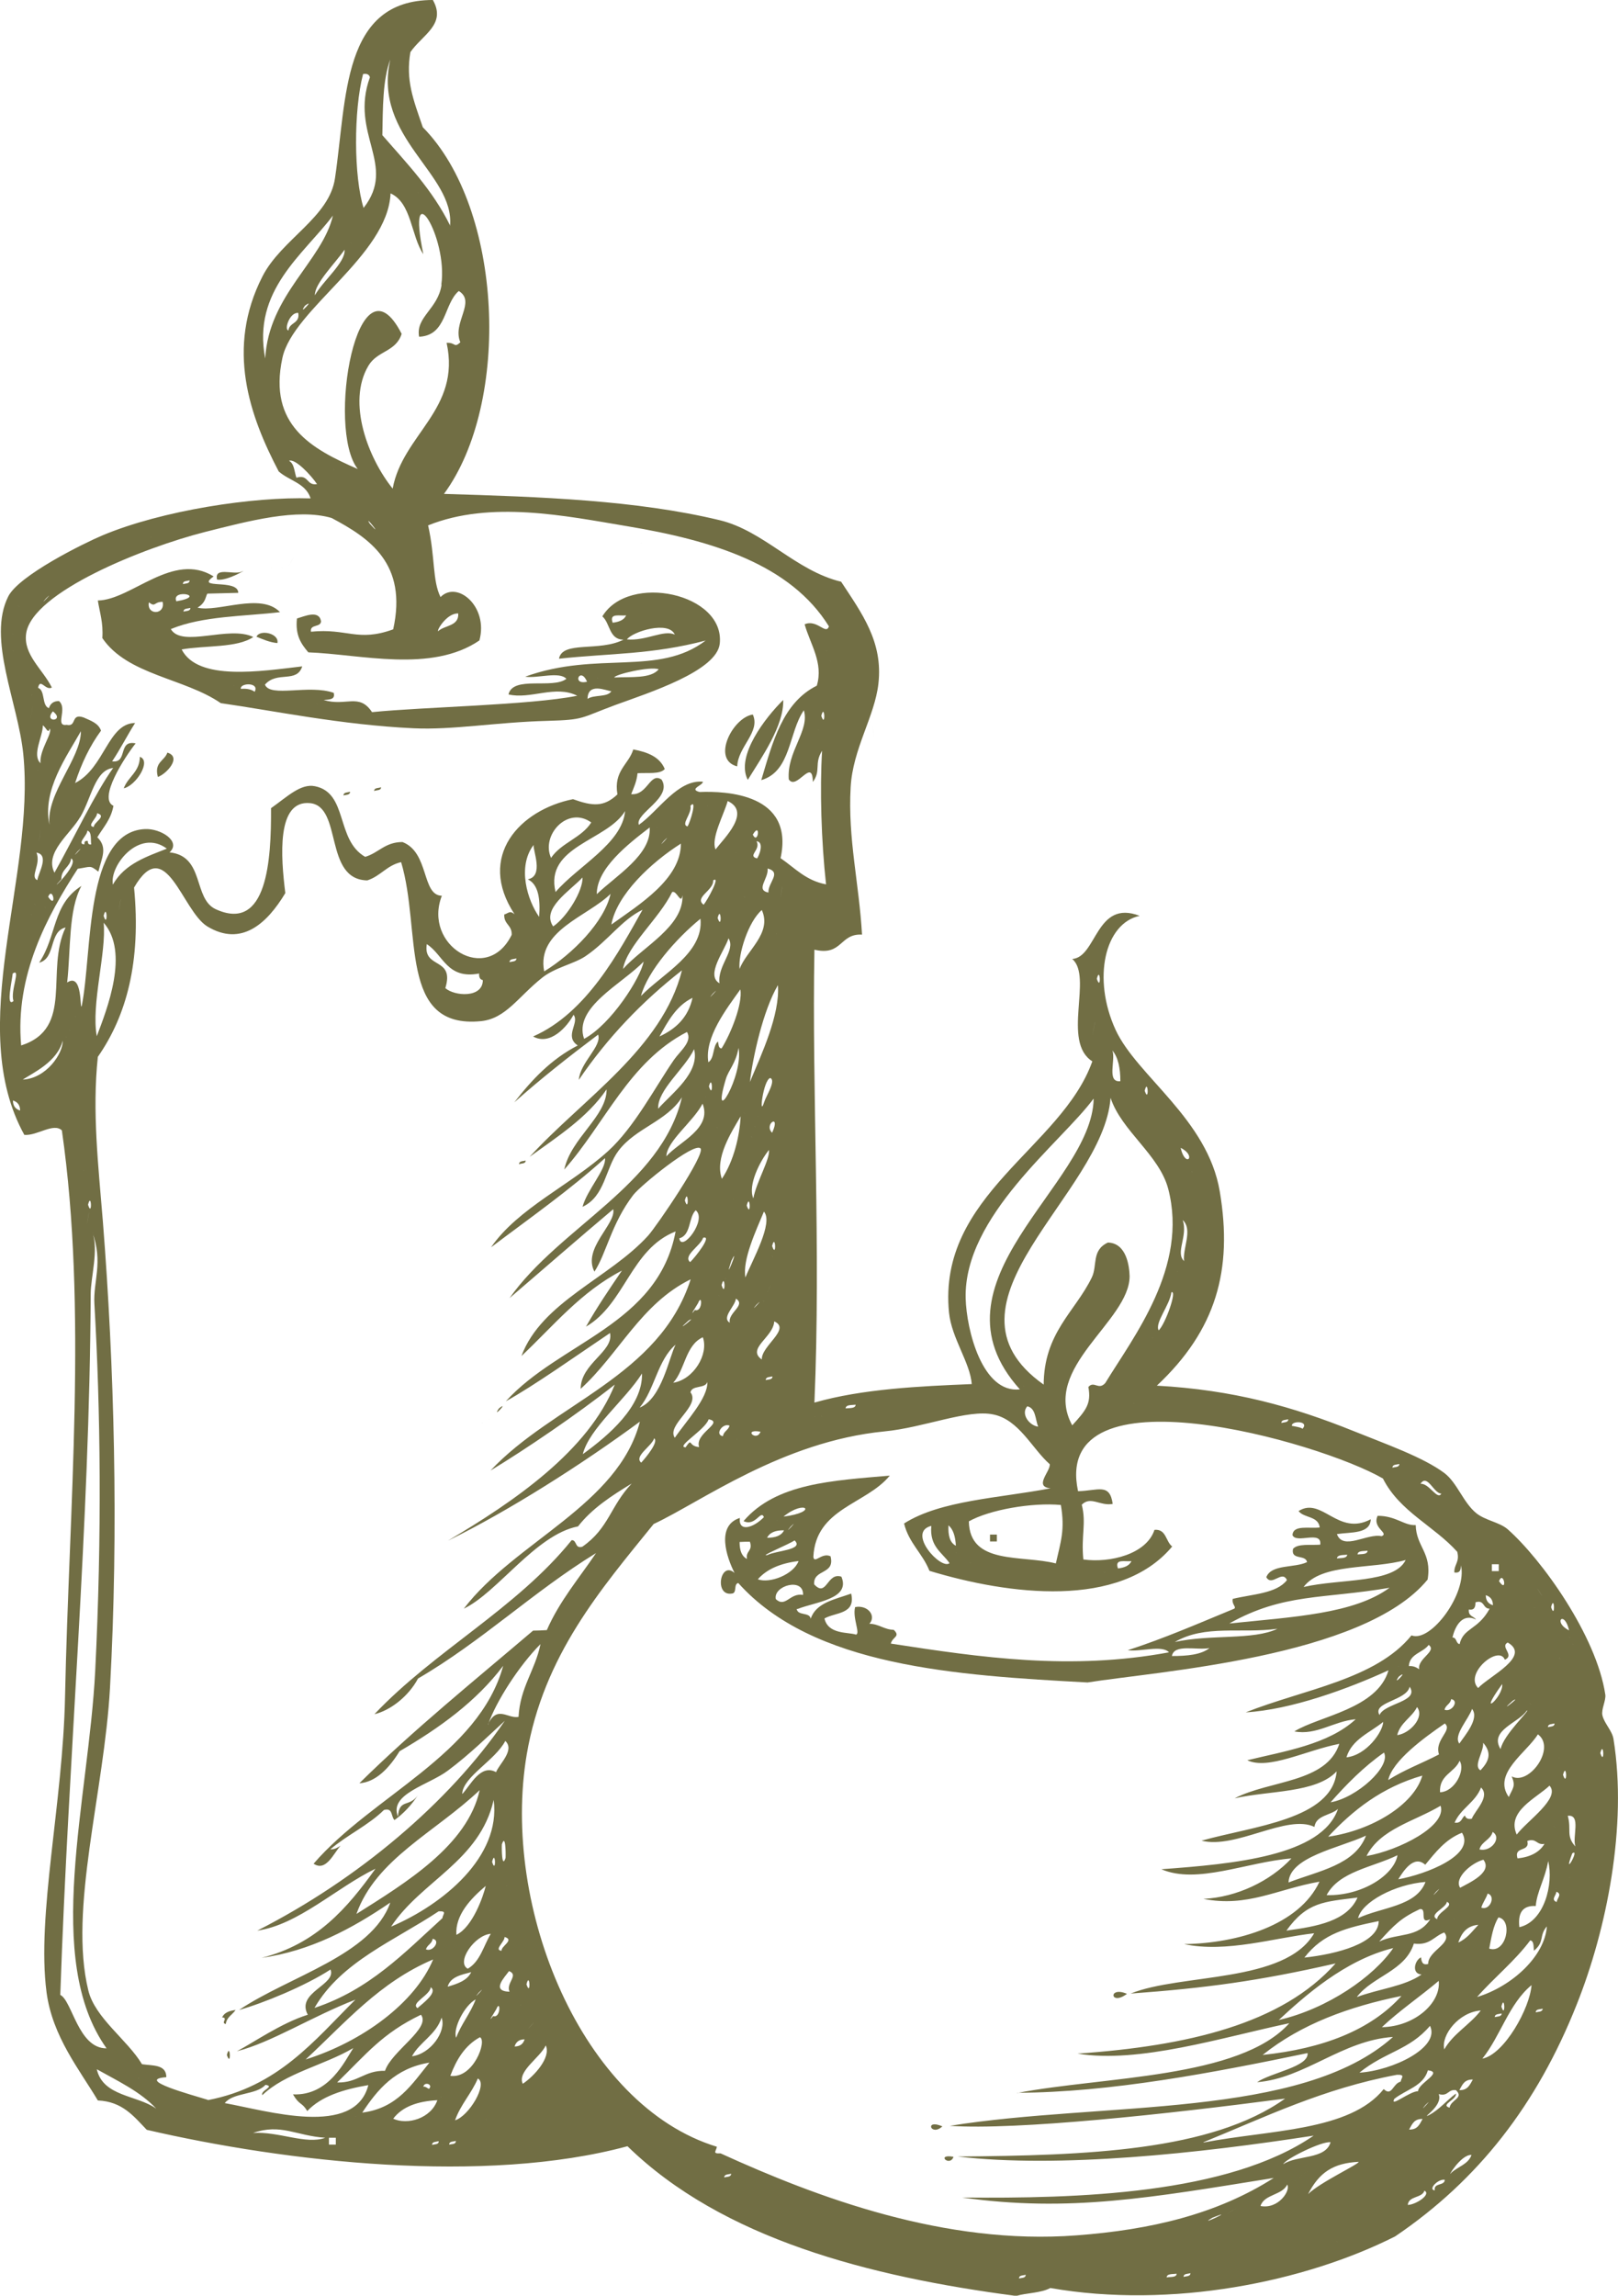 <?xml version="1.0" encoding="UTF-8"?> <svg xmlns="http://www.w3.org/2000/svg" id="_Слой_2" data-name="Слой_2" viewBox="0 0 61.19 86.78"><defs><style> .cls-1 { fill: #716e44; fill-rule: evenodd; } </style></defs><g id="Layer_2"><g><path class="cls-1" d="M24.25,20.52c-.06-.05.09.08,0,0h0Z"></path><path class="cls-1" d="M26.7,24.21c-2.05.54-3.6.48-5.56.69.13-.69,1.52-.25,2.44-.72-.55,0-.5-.62-.8-.88,1-1.65,4.64-.87,4.44,1.03-.11,1.04-2.69,1.86-3.95,2.32-1.35.5-1.15.56-2.58.6-1.92.05-3.56.35-5.05.28-2.75-.13-5.26-.66-7.29-.95-1.38-.95-3.53-1.06-4.48-2.46.04-.58-.1-.97-.17-1.42,1.27-.02,2.84-1.87,4.38-.91-.73.51.93.07.93.62-.39.01-.78.02-1.17.03-.08.15-.06.34-.37.53.77.19,2.39-.59,3.12.17-1.34.16-2.93.14-4.13.64.42.72,2.2-.15,3.12.3-.62.42-1.81.31-2.71.47.62,1.21,3.01.82,4.56.64-.21.65-.95.16-1.41.69.2.5,1.66-.02,2.6.31.07.27-.18.25-.38.27.84.26,1.34-.28,1.83.46,1.97-.2,5.95-.26,7.76-.62-.83-.42-1.77.15-2.6-.05.17-.72,1.68-.19,2.19-.59-.27-.29-1.08-.01-1.56-.08,2.74-.99,5.04,0,6.83-1.37ZM7.17,21.94c-.1.03-.26.01-.25.14.1-.03.25-.01.25-.14ZM6.67,22.73c1.22-.21-.22-.49,0,0h0ZM6.15,22.75c-.35,0-.25.22-.52.02-.09.5.63.48.52-.02ZM7.2,22.98c-.1.03-.26.01-.26.14.1-.03.26-.01.26-.14ZM23.17,23.54c.24-.03.43-.1.51-.28-.23.04-.65-.11-.51.28ZM23.71,24.17c.71.07,1.4-.38,1.81-.18-.23-.54-1.59-.12-1.81.18ZM23.23,25.61c.63-.03,1.39.05,1.68-.31-.32-.12-1.65.19-1.68.31ZM8.84,25.91c.09.08-.06-.05,0,0h0ZM9.63,26.15c.2-.37-.57-.34-.52-.11.22-.02.4.02.52.11ZM22.2,25.77c-.25-.6-.6.14,0,0h0ZM22.59,25.63c.09.08-.06-.05,0,0h0ZM22.22,26.42c.23-.17.75-.05.9-.29-.2-.02-.89-.35-.9.29ZM11.98,26.6c.09.08-.06-.05,0,0h0Z"></path><path class="cls-1" d="M10.27,21.46c-.06-.05.09.08,0,0h0Z"></path><path class="cls-1" d="M10.66,21.45c-.06-.05.09.08,0,0h0Z"></path><path class="cls-1" d="M9.7,24.07c.12-.29.87-.13.79.24-.3-.03-.54-.14-.79-.24Z"></path><path class="cls-1" d="M16.62,25.55c-.06-.05.09.08,0,0h0Z"></path><path class="cls-1" d="M28.28,29.48c-.47-.9.67-2.36,1.34-3.02.03.97-.81,2.16-1.34,3.02Z"></path><path class="cls-1" d="M28.47,27.01c.3.66-.56,1.21-.59,1.96-.99-.25-.17-1.85.59-1.96Z"></path><path class="cls-1" d="M21.61,27.6c-.06-.05.09.08,0,0h0Z"></path><path class="cls-1" d="M32.88,27.27c-.06-.05.09.08,0,0h0Z"></path><path class="cls-1" d="M6.33,28.45c.56.17-.04.81-.36.92-.15-.56.25-.6.36-.92Z"></path><path class="cls-1" d="M5.29,28.61c.45.15-.15,1.09-.61,1.19.16-.44.6-.61.61-1.19Z"></path><path class="cls-1" d="M14.15,29.9c0-.13.16-.1.26-.14,0,.13-.16.1-.26.14Z"></path><path class="cls-1" d="M12.99,30.07c0-.13.16-.11.25-.14,0,.13-.16.11-.25.14Z"></path><path class="cls-1" d="M30.62,29.8c.06-.52-.09.77,0,0h0Z"></path><path class="cls-1" d="M16.76,39.04c-.06-.05.09.08,0,0h0Z"></path><path class="cls-1" d="M24.28,38.94c-.05-.05.09.08,0,0h0Z"></path><path class="cls-1" d="M19.63,44.01c0-.13.15-.11.25-.14,0,.13-.16.1-.25.14Z"></path><path class="cls-1" d="M18.87,53.24c.42-.33-.3.44,0,0h0Z"></path><path class="cls-1" d="M18.49,53.64c-.06-.05.09.08,0,0h0Z"></path><path class="cls-1" d="M18.24,53.78c-.06-.05.09.08,0,0h0Z"></path><path class="cls-1" d="M30.13,60.82c.04.27.49.11.53.37.2-.61.92-.73,1.53-.95.18.79-.59.7-1.01.94.14.61.89.51,1.19.61.18-.03-.14-.64-.03-1.04.48-.09.81.33.54.63.37.01.55.22.92.23.27.26-.05.26-.11.52,3.44.53,6.8,1.02,10.52.33-.27-.29-1.08-.01-1.56-.08,1.39-.45,2.67-1.01,3.98-1.55.19-.06-.06-.16-.01-.39.74-.18,1.66-.2,2.05-.71-.18-.4-.57.26-.78-.11.19-.5,1.07-.34,1.54-.57-.05-.3-.62-.06-.53-.5.18-.21.66-.13,1.03-.16.07-.56-.91-.02-1.05-.36.02-.4.64-.24,1.03-.29-.05-.44-.6-.35-.8-.62.88-.56,1.49.97,2.73.31-.02.56-.74.48-1.28.56.23.64,1.15-.04,1.69.08.3-.12-.37-.31-.15-.77.7,0,1.01.38,1.44.35.02.83.62,1.04.45,2.06-2.42,2.96-10.35,3.48-12.86,3.89-4.97-.27-10.38-.6-13.21-3.76-.19.04-.03.39-.25.4-.67.1-.43-1.26.11-.78-.3-.59-.71-1.79.2-2.08-.06.55.51.38.91-.03-.12-.3-.31.37-.77.15,1.23-1.44,3.38-1.53,5.53-1.72-.89,1.09-2.8,1.23-2.89,3.07.03.29.32-.18.65-.02.18.71-.66.47-.62,1.06.48.52.48-.47,1.03-.29.36.85-.98.95-1.65,1.22ZM29.63,57.33c1.35-.17.82-.67,0,0h0ZM29.38,57.47c.09.08-.06-.05,0,0h0ZM29.9,57.71c-.34.41.38-.37,0,0h0ZM29.01,58.13c.32,0,.54-.08.64-.28-.32-.01-.54.08-.64.28ZM28.25,58.93c-.06-.31.23-.29.11-.65-.13,0-.26,0-.39.01,0,.32.08.54.28.64ZM29.03,58.78c.29-.16,1.4-.19,1.02-.55-.24.16-1.39.63-1.02.55ZM28.66,59.7c.46.17,1.36-.19,1.54-.69-.67.08-1.2.3-1.54.69ZM51.72,58.62c-.15.02-.37-.01-.38.14.15-.02.37.01.38-.14ZM50.31,58.92c.09.08-.06-.05,0,0h0ZM50.95,58.77c-.15.02-.37-.01-.39.14.15-.02.37.01.39-.14ZM49.3,59.99c1.4-.32,3.43-.13,3.86-1.02-1.27.36-3.18.11-3.86,1.02ZM29.34,60.45c.37.34.53-.25,1.03-.16.03-.68-1.14-.35-1.03.16ZM29.87,60.83c.09.08-.06-.05,0,0h0ZM46.49,61.37c2.42-.25,4.71-.36,6.06-1.35-2.52.43-4.01.2-6.06,1.35ZM48.31,61.57c-1.38.19-2.73-.17-3.88.5,1.35-.3,2.96-.06,3.88-.5ZM44.32,62.6c.58,0,1.11-.05,1.42-.3-.48.09-1.34-.17-1.42.3ZM45.87,62.43c.09.08-.06-.05,0,0h0Z"></path><path class="cls-1" d="M37.44,58.01c.09,0,.17,0,.26,0,0,.09,0,.17,0,.26-.09,0-.17,0-.26,0,0-.09,0-.17,0-.26Z"></path><path class="cls-1" d="M42.62,75.37c-.64.48-.72-.31,0,0h0Z"></path><path class="cls-1" d="M8.58,77.68c.13-.52.17.51,0,0h0Z"></path><path class="cls-1" d="M36.06,81.53c-.14.4-.69-.12,0,0h0Z"></path><path class="cls-1" d="M41.97,83.82c-.06-.05.09.08,0,0h0Z"></path><path class="cls-1" d="M42.36,83.94c-.05-.05.09.08,0,0h0Z"></path><path class="cls-1" d="M11.04,21.18c.23-.43-.35.65,0,0h0Z"></path><path class="cls-1" d="M9.11,21.62c.36-.18-.51.36-.9.29-.12-.49.61-.18.9-.29Z"></path><path class="cls-1" d="M33.03,27.65c-.12-.7.13.75,0,0h0Z"></path><path class="cls-1" d="M11.74,18.82c-.19-.56-.81-.65-1.2-1-1.1-2.1-2.01-4.65-.61-7.38.72-1.4,2.53-2.22,2.74-3.71C13.12,3.7,12.93,0,16.37,0c.52.92-.39,1.31-.85,1.97-.18,1.06.1,1.77.47,2.84,3.04,3.07,3.34,10.41.8,13.86,3.69.11,7.28.24,10.41.99,1.69.4,2.87,1.91,4.61,2.33.78,1.19,1.59,2.27,1.41,3.85-.14,1.25-.97,2.46-1.05,3.92-.11,1.94.32,3.63.43,5.57-.85-.05-.74.82-1.8.57-.1,5.33.25,11.24,0,17.12,1.81-.52,4-.62,5.95-.7-.06-.81-.76-1.73-.86-2.7-.44-4.45,4.26-6.23,5.42-9.5-1.17-.74.03-3.2-.76-3.87.93-.06.89-2.27,2.55-1.63-1.32.28-1.8,2.37-.91,4.31.81,1.75,3.48,3.37,3.94,6.11.5,2.97-.14,5.24-2.38,7.34,2.9.16,5.14.79,7.45,1.72,1.24.5,2.61.98,3.42,1.58.49.37.71,1.11,1.21,1.52.35.28.88.34,1.19.61,1.29,1.14,3.36,4.03,3.69,6.25.03.22-.16.56-.11.78.07.31.37.58.42.9.53,3.29-.26,7.2-1.39,10.03-1.5,3.78-3.72,6.64-6.87,8.77-3.41,1.72-8.45,2.75-13.04,1.95-.34.19-.88.18-1.29.3-5.56-.73-11.11-2.16-14.7-5.66-5.39,1.46-12.91.6-18.18-.62-.49-.51-.92-1.07-1.85-1.11-.69-1.16-1.72-2.42-1.94-4.09-.38-2.92.62-7.15.7-11.18.15-7.18.85-14.64-.12-21.4-.32-.3-.93.21-1.42.17-2.27-4.11.43-9.74-.04-14.4-.2-1.95-1.37-4.35-.57-5.95.4-.8,2.85-2.01,3.56-2.31,2.26-.95,5.72-1.47,7.87-1.4ZM17.02,8.54c.18-1.98-2.93-3.33-2.26-6.29-.29.77-.28,1.83-.3,2.86.93,1.07,1.91,2.08,2.57,3.43ZM13.75,7.86c1.28-1.63-.54-2.79.24-4.94-.03-.1-.11-.15-.26-.12-.36,1.39-.35,3.88.02,5.06ZM15.81,7.28c.09.08-.06-.05,0,0h0ZM16.69,10.76c.26-1.82-1.34-4.33-.68-1.15-.47-.7-.44-1.94-1.24-2.3-.1,2.35-3.7,4.38-4.09,6.22-.55,2.55,1.11,3.44,2.85,4.2-1.2-1.53,0-8.35,1.66-5.11-.22.69-.92.63-1.26,1.21-.82,1.39,0,3.5.92,4.64.38-2.06,2.59-2.99,2.04-5.51.35-.02.27.21.52-.02-.32-.74.61-1.53-.06-1.94-.58.5-.45,1.68-1.5,1.73-.14-.75.72-1.05.85-1.97ZM10.03,13.55c.13-2.4,2.16-3.68,2.56-5.4-1.11,1.47-3.06,2.83-2.56,5.4ZM13.27,9.17c.09.08-.06-.05,0,0h0ZM11.91,11.16c.31-.55,1.17-1.25,1.12-1.72-.35.51-1.14,1.28-1.12,1.72ZM11.53,11.56c-.3.44.43-.33,0,0h0ZM10.91,12.49c.03-.31.44-.25.37-.66-.32-.04-.55.64-.37.66ZM11.2,18.06c.48-.15.38.31.79.24-.23-.34-.83-.98-1.06-.88.2.1.2.41.28.64ZM12.62,17.75c.09.08-.05-.05,0,0h0ZM31.35,23.68c-1.45-2.34-4.39-3.25-7.64-3.79-2.33-.39-5.16-.98-7.52-.03.27,1.2.16,2.09.47,2.71.63-.64,1.82.36,1.47,1.64-1.82,1.24-4.5.52-6.47.45-.26-.31-.5-.63-.43-1.28.28-.08.83-.34.91.1,0,.25-.43.1-.38.4,1.37-.14,1.76.4,3.11-.09.55-2.49-.9-3.45-2.33-4.21-1.3-.38-3.16.12-4.79.53-2.32.59-6.52,2.27-6.76,3.83-.12.81.63,1.36.97,2.05-.24.13-.44-.38-.52.01.28.1.13.67.41.77.05-.16.16-.27.38-.27.34.29-.17.97.29.9.4.09.14-.45.64-.28.26.12.56.21.66.5-.42.57-.74,1.24-.98,1.98,1.12-.57,1.24-2.26,2.27-2.27-.3.47-.56.99-.87,1.45.61.08.2-.82.89-.68-.42.53-1.43,2.09-.84,2.36-.09.51-.38.81-.61,1.19.4.39.17.77.04,1.3-.33-.26-.28-.18-.78-.11-1.14,1.76-2.38,4.02-2.14,6.68,2.02-.65.9-2.82,1.68-4.46-.64.15-.36,1.17-1,1.33.68-1.01.49-2.2,1.6-2.9-.5.91-.4,2.4-.54,3.65.6-.4.47,1.08.55.89.41-2.01.1-6.58,2.39-6.69.6-.03,1.39.47.93.88,1.34.14.88,1.75,1.75,2.15,1.95.89,2.1-1.87,2.09-3.82.61-.43,1.12-.94,1.66-.83,1.26.25.78,2.03,1.9,2.67.51-.15.75-.56,1.41-.56,1.02.39.72,2.02,1.49,2.03-.73,1.87,1.7,3.39,2.64,1.48.02-.38-.3-.39-.28-.77.18-.06.21-.16.39-.01-1.45-2.2.21-3.95,2.21-4.35.75.27,1.17.3,1.68-.18-.15-.9.42-1.12.6-1.7.54.1,1,.28,1.19.74-.18.21-.66.13-1.03.16-.03.31-.14.54-.24.79.62.06.71-.85,1.15-.55.43.69-1.02,1.28-.86,1.71.74-.52,1.47-1.72,2.42-1.63.02.13-.55.28-.12.39,1-.04,3.59.06,3.06,2.5.54.37.96.85,1.72.99-.18-1.62-.24-3.61-.15-5.05-.31.49-.03.75-.35,1.18-.01-.96-.62.35-.91-.1-.08-1.05.8-1.84.57-2.61-.58.84-.48,2.31-1.61,2.64.43-1.44.81-2.93,2.1-3.57.26-.86-.25-1.57-.46-2.32.46-.2.79.39.91.1ZM13.98,19.79c.59.66-.25-.41,0,0h0ZM5.69,20.3c.09.08-.06-.05,0,0h0ZM1.74,22.62c-.34.4.38-.37,0,0h0ZM.71,22.91c.09.08-.06-.05,0,0h0ZM16.57,23.86c.24-.23.79-.18.76-.67-.43-.02-.82.64-.76.67ZM.48,23.96c.09.08-.06-.05,0,0H.48ZM.5,24.6c.09.08-.06-.05,0,0h0ZM31.25,24.59c.09.08-.06-.05,0,0h0ZM31.39,24.98c.09.08-.06-.05,0,0h0ZM1.2,26.27c.09.08-.06-.05,0,0h0ZM1.22,26.79c-.17.97.08-.46,0,0h0ZM2,26.89c-.38.45.49.38,0,0h0ZM1.62,27.42c0,.43-.42,1.11-.09,1.43-.04-.51.47-1.14.35-1.31-.06.23-.14-.05-.26-.12ZM1.87,31.18c-.13-1.19,1.19-2.5,1.19-3.54-.54.96-1.47,2.23-1.19,3.54ZM31.06,27.06c.17.51.13-.52,0,0h0ZM30.95,27.58c.09.08-.06-.05,0,0h0ZM1.42,29.12c.09.08-.06-.05,0,0h0ZM3.03,30.89c-.37.64-1.36,1.34-.97,2.1.72-1.28,1.55-3.03,2.22-3.96-.69.08-.82,1.13-1.24,1.85ZM7.85,79.39c2.67-.51,4.03-2.25,5.59-3.8-1.65.64-3.18,1.62-4.48,1.95.58-.3,1.68-1.07,2.68-1.38-.46-.85,1.09-1.12.86-1.71-.95.62-2.56,1.28-3.46,1.53,1.9-1.28,5.02-2.07,5.72-4.06-1.45.99-3.02,1.83-4.87,2.09,2.08-.52,3.25-1.89,4.31-3.37-1.47.71-2.92,2.12-4.47,2.34,3.8-1.93,7.25-4.84,9.36-7.93-.59.54-1.33,1.27-2.15,1.88-.73.55-2.24.88-1.89,1.74.05-.69.42-.34.75-.8-.24.36-.53.68-.88.93-.14-.12-.05-.48-.4-.38-.59.58-1.4.95-2.03,1.49.18,0,.28-.07.39-.14-.26.28-.55,1-1.02.68,2.22-2.57,6.24-4.11,7.17-7.48-1.02,1.35-2.41,2.35-3.92,3.23-.38.62-.89,1.17-1.52,1.21,2.07-2.04,4.35-3.88,6.57-5.77.17,0,.34-.01.52-.02.48-1.1,1.22-1.96,1.86-2.91-2.38,1.46-4.31,3.33-6.73,4.74-.37.69-1.06,1.21-1.65,1.35,2.27-2.4,5.38-4,7.46-6.58.21,0,.11.33.4.25,1.01-.7,1.06-1.54,1.87-2.39-.76.46-1.5.94-2.03,1.62-1.6.31-3.04,2.5-4.32,3.11,1.94-2.54,5.84-3.91,6.66-7.07-2.2,1.62-4.97,3.38-7.26,4.5,2.52-1.49,5.31-3.4,6.31-5.9-1.43,1.13-3.38,2.45-4.7,3.25,2.38-2.54,6.39-3.55,7.57-7.23-1.88.92-2.71,2.82-4.16,4.14,0-.96,1.26-1.41,1.11-2.11-1.25.84-2.87,1.99-3.94,2.58,2.03-2.24,5.76-2.89,6.42-6.42-1.7.67-1.91,2.74-3.39,3.6.42-.74.89-1.43,1.36-2.12-1.55.8-2.59,2.09-3.8,3.23.76-2.05,3.33-2.94,4.79-4.55.34-.38,2.19-3.1,1.98-3.3-.25-.24-2.26,1.4-2.54,1.76-.83,1.08-1.02,2.22-1.47,2.9-.46-.88.83-1.8.71-2.36-1.32,1.11-2.61,2.24-3.92,3.36,1.91-2.7,5.73-4.26,6.52-7.59-.59.92-1.74,1.15-2.4,2.02-.5.66-.5,1.72-1.36,2.12.17-.64.9-1.42.85-1.84-1.34,1.21-2.85,2.27-4.31,3.37,1.03-1.49,3.01-2.35,4.43-3.64.99-.9,1.78-2.42,2.49-3.45.23-.33.71-.69.49-1.05-2.19,1.13-3.1,3.46-4.64,5.2.25-1.19,1.61-2.01,1.6-3.03-.73,1.07-1.85,1.78-2.91,2.55,2-2.19,5.02-4.09,5.76-7.05-1.51,1.18-2.82,2.55-3.9,4.14.05-.66.88-1.27.73-1.71-1.09.82-2.16,1.66-3.17,2.56.66-.85,1.39-1.63,2.4-2.15-.53-.35.08-.86-.16-1.16-.24.45-.88,1.18-1.53.82,2.04-.89,3.26-3.23,4.14-4.79-.79.38-1.3,1.17-2.15,1.75-.44.3-1.17.43-1.66.83-.89.71-1.36,1.53-2.29,1.63-3.16.32-2.25-3.41-3.03-6.01-.54.12-.78.53-1.28.69-1.65-.03-.93-2.79-2.16-2.92-1.28-.13-1.11,2.03-.94,3.4-.69,1.15-1.66,2.04-2.95,1.26-.96-.59-1.57-3.54-2.77-1.47.27,2.81-.29,4.85-1.37,6.4-.22,2.06.02,4.11.19,6.22.43,5.44.6,11.64.27,17.63-.22,3.95-1.57,8.38-.82,11.44.25,1.04,1.48,1.87,2.03,2.79.4.06.92,0,.92.49-1.2.09.97.67,1.58.86ZM3.55,31.26c-.02-.17.52-.41.12-.52.02.17-.42.49-.12.52ZM26,31.24c.1-.14.38-1.08.11-.78.07.29-.38.71-.11.78ZM26.75,30.44c.09.08-.06-.05,0,0h0ZM27.06,32.11c.33-.43,1.36-1.41.46-1.83-.15.53-.64,1.41-.46,1.83ZM1.49,31.71c-.08.56.14-1.01,0,0h0ZM21.01,33.72c.84-.98,2.52-1.83,2.63-3.06-.68,1.13-3.05,1.32-2.63,3.06ZM3.19,31.92c0-.08.01-.15.13-.13,0,.08.02.15.13.13-.03-.19.03-.48-.15-.52.02.17-.42.5-.11.52ZM20.84,32.43c.38-.57,1.16-.76,1.52-1.34-.89-.64-1.91.48-1.52,1.34ZM24.83,31.27c.09.08-.06-.05,0,0h0ZM4.27,33.44c.45-.81,1.35-1.08,2.04-1.36-1.05-.78-2.18.65-2.04,1.36ZM22.57,33.8c.73-.7,2.07-1.49,2-2.52-.81.62-2.01,1.55-2,2.52ZM2.93,32.19c-.34.4.38-.37,0,0h0ZM1.41,33.27c.06-.31.46-.95-.03-1.04.18.44-.26.91.03,1.04ZM28.47,31.55c.2.42.31-.52,0,0h0ZM25.11,31.78c-.34.41.38-.37,0,0h0ZM2.32,33.24c-.65.68.74-.59.37-.79-.04.34-.38.4-.37.79ZM20.39,34.65c.05-.67-.03-1.22-.43-1.41.62-.12.19-1.09.22-1.3-.63.83-.23,2.1.21,2.72ZM23.12,34.95c1.06-.76,2.63-1.72,2.63-3.06-1.12.71-2.42,1.92-2.63,3.06ZM28.63,32.45c.07-.08.29-.62-.02-.65.18.32-.36.55.02.65ZM27.84,32.22c.09.08-.06-.05,0,0h0ZM29.06,33.74c-.02-.38.52-.76-.03-.91.04.39-.47.81.03.91ZM1.82,33.9c.34.5.18-.43,0,0h0ZM20.92,35.02c.54-.37,1.13-1.36,1.11-1.85-.49.52-1.57,1.18-1.11,1.85ZM26.61,34.2c.15-.18.66-1.12.36-.92.03.38-.73.64-.36.92ZM1.31,34.18c.09.08-.06-.05,0,0h0ZM4.55,34.08c-.16.97.08-.46,0,0h0ZM1.7,34.3c.09.08-.06-.05,0,0h0ZM29.57,33.59c-.16.97.08-.46,0,0h0ZM1.19,34.57c.09.08-.06-.05,0,0h0ZM20.58,36.72c1.08-.66,2.28-1.88,2.51-2.93-.87.86-2.81,1.38-2.51,2.93ZM23.56,36.63c.75-.84,2.3-1.61,2.25-2.79-.06.38-.21-.19-.39-.12-.49,1.01-1.7,2.01-1.86,2.91ZM3.92,34.62c.16.51.13-.52,0,0h0ZM28.15,33.9c.09.08-.05-.05,0,0h0ZM2.37,34.93c.09.08-.06-.05,0,0h0ZM3.66,39.17c.39-1.03,1.24-3.17.26-4.29.11,1.13-.48,3.08-.26,4.29ZM27.97,36.63c.25-.69,1.24-1.35.84-2.23-.51.44-.9,1.67-.84,2.23ZM27.14,34.7c.17.51.13-.52,0,0h0ZM24.24,37.65c.81-.84,2.38-1.62,2.25-2.92-.91.74-2,1.98-2.25,2.92ZM22.74,35.1c.09.08-.06-.05,0,0h0ZM29.36,35.29c.09.08-.06-.05,0,0h0ZM16.84,37.35c.34.31,1.42.39,1.42-.3-.1-.02-.15-.1-.14-.25-1.22.23-1.35-.71-1.98-1.11-.15.96,1.07.47.7,1.67ZM27.21,37.17c-.09-.67.63-1.25.34-1.7-.14.46-.88,1.39-.34,1.7ZM.51,37.84c-.13-.38.3-1.26-.03-1.04-.02.25-.27,1.3.03,1.04ZM27.05,36c.09.08-.06-.05,0,0h0ZM19.53,36.23c-.1.03-.26.01-.26.14.1-.03.26-.01.26-.14ZM22.09,39.27c1.03-.55,2.15-2.33,2.25-2.92-.8.84-2.67,1.73-2.25,2.92ZM28.36,40.9c.44-1.05,1.14-2.54,1.06-3.66-.56.95-.95,2.72-1.06,3.66ZM41.48,37c.17.51.13-.52,0,0h0ZM.27,38.36c-.09.77.06-.52,0,0H.27ZM26.96,37.56c-.34.4.38-.37,0,0h0ZM26.78,40.16c.25-.15.16-.6.37-.79.03.1.01.26.14.26.35-.56.8-1.68.71-2.23-.52.73-1.37,1.82-1.21,2.76ZM2.86,38.41c.09.08-.06-.05,0,0h0ZM24.94,39.18c.63-.29,1.09-.73,1.25-1.46-.62.3-.93.89-1.25,1.46ZM2.62,38.94c.09.08-.06-.05,0,0h0ZM2.5,39.2c.09.08-.06-.05,0,0h0ZM.86,40.81c.89-.04,1.53-.99,1.51-1.47-.2.8-1.13,1.22-1.51,1.47ZM41.4,38.69c-.23,1.14.08-.38,0,0h0ZM24.89,41.91c.53-.59,1.58-1.36,1.36-2.25-.36.75-1.39,1.54-1.36,2.25ZM27.45,40.79c-.59,1.97.68-.12.48-1.18-.1.59-.38.84-.48,1.18ZM42.37,40.87c0-.49-.08-.89-.3-1.16.13.36-.23,1.22.3,1.16ZM.76,41.98c0-.22-.11-.33-.27-.38,0,.22.11.33.27.38ZM28.9,41.66c.07-.23.46-.81.23-.91-.27.07-.44,1.56-.23.91ZM26.81,41.07c.17.51.13-.52,0,0h0ZM26.69,41.46c.09.08-.06-.05,0,0h0ZM43.29,41.23c.17.51.13-.52,0,0h0ZM25.2,43.71c.49-.55,1.74-1.05,1.37-1.99-.35.68-1.35,1.41-1.37,1.99ZM41.35,41.54c-1.23,1.66-4.91,4.43-4.83,7.54.03,1.19.63,3.6,2.05,3.44-3.67-4.07,2.73-7.71,2.79-10.98ZM28.14,42.07c.09.08-.06-.05,0,0h0ZM39.47,52.37c0-1.99,1.19-2.78,1.82-4.08.22-.45-.02-1.03.61-1.32.71.02.81.91.82,1.27,0,1.71-3.36,3.46-2.17,5.64.51-.56.73-.81.61-1.45.22-.25.38.14.64-.15,1.06-1.74,3.15-4.38,2.38-7.34-.34-1.29-1.77-2.19-2.18-3.44-.27,3.66-6.89,7.76-2.53,10.84ZM28.66,42.18c.09.08-.06-.05,0,0h0ZM27.3,44.56c.45-.67.67-1.61.71-2.36-.35.6-.99,1.58-.71,2.36ZM29.2,42.82c.35-.76-.33-.33,0,0h0ZM27.12,42.62c.09.08-.06-.05,0,0h0ZM28.54,42.58c.09.08-.06-.05,0,0h0ZM28.42,42.97c.09.08-.05-.05,0,0h0ZM3.16,44.24c.09.08-.06-.05,0,0h0ZM28.49,45.3c.11-.61.64-1.49.59-1.83-.33.41-.81,1.33-.59,1.83ZM44.65,43.39c.18.79.63.31,0,0h0ZM3.33,45.54c.16.51.13-.52,0,0h0ZM45.07,44.29c.09.08-.05-.05,0,0h0ZM3.35,45.92c-.16.97.08-.46,0,0h0ZM25.9,45.38c.16.51.13-.52,0,0h0ZM27.72,45.32c.09.08-.06-.05,0,0h0ZM28.24,45.57c.17.51.13-.52,0,0h0ZM3.6,63.17c.26-5.19.2-9.9-.03-13.88-.05-.86.34-1.56-.08-2.72.25.67-.06,1.72-.06,2.34-.04,8.78-.84,17.43-1.15,26.5.45.22.68,2.03,1.75,2.02-2.41-3.38-.68-9.35-.43-14.26ZM25.69,46.81c.08.56,1.07-.71.62-1.06-.28.28-.17.94-.62,1.06ZM28.19,48.29c.26-.65,1.07-2.07.7-2.49-.29.7-.82,1.82-.7,2.49ZM26.1,47.71c.19-.18.86-1.03.49-.92-.09.3-.78.68-.49.92ZM44.78,47.67c-.06-.49.34-1.18-.05-1.55.2.62-.29,1.23.05,1.55ZM29.2,47.1c.17.51.13-.52,0,0h0ZM25.57,47.34c.09.08-.05-.05,0,0h0ZM27.77,47.27c.09.08-.06-.05,0,0h0ZM27.66,47.66c-.34,1.02.36-.72,0,0h0ZM29.21,47.49c.09.08-.06-.05,0,0h0ZM27.42,48.32c.09.08-.06-.05,0,0h0ZM27.29,48.58c.16.51.13-.52,0,0h0ZM44.53,48.06c.09.08-.06-.05,0,0h0ZM29.11,48.66c-.35.65.23-.43,0,0h0ZM27.18,48.97c.09.08-.06-.05,0,0h0ZM26.28,49.52c.3.1.28-.67.12-.26-.07.12-.37.58-.12.26ZM27.6,50c-.08-.38.63-.66.23-.91-.02.28-.56.72-.23.91ZM28.87,49.18c.09.08-.05-.05,0,0h0ZM28.61,49.32c-.34.4.38-.36,0,0h0ZM43.82,50.29c.26-.25.71-1.54.48-1.44-.06.49-.64,1.16-.48,1.44ZM26.04,49.92c-.66.59.41-.25,0,0h0ZM28.81,51.39c-.02-.52,1.12-1.15.47-1.44-.03.6-1.06,1.03-.47,1.44ZM25.46,52.27c.77-.12,1.35-1.08,1.12-1.72-.66.3-.67,1.22-1.12,1.72ZM24.19,53.21c.84-.34,1.11-1.9,1.36-2.38-.68.58-.79,1.69-1.36,2.38ZM43.57,50.56c.09.08-.06-.05,0,0h0ZM22.04,54.97c.98-.71,2.27-1.81,2.24-3.05-.65,1.02-1.99,2.07-2.24,3.05ZM29.21,52.03c-.1.03-.25.01-.25.14.1-.03.26-.01.25-.14ZM26.12,52.64c.37.52-.93,1.22-.6,1.71.42-.62,1.26-1.5,1.23-2.11-.08.27-.6.1-.64.41ZM38.7,52.39c.09.08-.06-.05,0,0h0ZM24.97,53.32c.09.08-.05-.05,0,0h0ZM32.36,53.1c-.15.02-.37-.01-.38.14.15-.02.37.01.38-.14ZM42.87,53.04c.09.08-.06-.05,0,0h0ZM30.82,53.54c.09.08-.06-.05,0,0h0ZM31.07,53.53c.09.08-.06-.05,0,0h0ZM39.26,53.93c-.11-.29-.09-.7-.41-.77-.25.28.06.72.41.77ZM25.92,54.72c.29-.41.08-.05.52-.02-.18-.52.97-.93.36-1.05-.12.39-1.25,1.04-.88,1.06ZM38.46,79.12c3.25-.63,8.42-.54,10.3-2.64-2.56.54-5.68,1.53-8.01,1.15,4.16-.29,7.73-1.12,9.76-3.41-2.93.67-4.91.93-7.75,1.14,1.89-.77,5.84-.38,6.94-2.28-1.51.17-3.31.75-4.92.41,2.03-.03,4.36-.72,5.12-2.36-1.6.28-2.73.98-4.39.65,1.26-.06,2.53-.67,3.33-1.53-1.7.14-3.57.99-4.92.41,2.73-.2,6.07-.5,6.68-2.28-.27.25-.83.23-.89.68-1.04-.5-2.97.85-4.27.52,1.95-.55,4.95-.8,5.11-2.62-.78.83-2.55.72-3.86,1.02,1.32-.69,3.48-.58,3.96-2.06-1.25.24-2.68,1-3.48.62,1.39-.34,3.06-.59,4.1-1.55-.83.07-1.48.62-2.32.46.93-.58,3.14-.85,3.56-2.31-1.53.7-3.68,1.49-5.4,1.59,2.19-.87,4.92-1.24,6.27-2.91.73.29,2.12-1.6,1.87-2.65,0,.16-.03.31-.25.27-.01-.31.21-.39.11-.78-.88-.98-2.18-1.52-2.81-2.77-2.41-1.4-12.55-4.27-11.53.48.76-.02,1.2-.32,1.31.48-.48.09-.83-.31-1.17.03.18.71-.03,1.16.06,2.07,1.01.14,2.39-.2,2.69-1.12.45-.04.42.44.67.63-1.98,2.37-6.18,1.83-9.18.92-.26-.66-.78-1.05-.96-1.79,1.38-.88,3.62-.96,5.54-1.33-.65-.06,0-.64-.03-.91-.67-.59-1.16-1.68-2.13-1.88-.97-.21-2.64.5-4.13.64-3.86.38-6.94,2.67-8.72,3.5-2,2.47-4.16,4.96-4.8,8.71-.98,5.77,2.08,13.27,7.19,14.83-.02.16-.19.27.14.25,3.66,1.67,8.49,3.48,13.46,3.1,2.81-.21,5.31-.8,7.46-2.17-4.62.74-7.73,1.31-11.78.74,4.32.04,10.04-.11,13.29-2.34-4.34.67-9.61,1.24-13.47.79,4.86-.04,9.6-.2,12.39-2.19-4.48.59-10.13,1.2-12.68,1.03,5.79-.93,13.29-.25,16.76-3.36-1.93.13-3.34,1.57-5.14,1.71.54-.37,1.96-.58,1.91-1.1-3.51.73-7.45,1.49-10.98,1.5ZM27.34,54.29c.03-.19.21-.23.25-.4-.27-.11-.57.35-.25.4ZM28.76,54.12c-.69-.12-.14.4,0,0h0ZM24.25,55.29c.19-.21.67-.79.49-.92-.09.3-.78.68-.49.92ZM26.95,54.43c.09.08-.06-.05,0,0h0ZM27.86,54.4c.09.08-.06-.05,0,0h0ZM48.72,53.65c-.1.03-.26.01-.26.14.1-.03.26-.01.26-.14ZM49.25,54.02c.3-.32-.44-.32-.39-.12,0,0,.44.07.39.12ZM49.38,54.02c.09.08-.05-.05,0,0h0ZM52.92,55.34c-.1.03-.26.01-.26.14.1-.03.26-.01.26-.14ZM54.51,56.46c-.29,0-.53-.77-.79-.37.33-.03.64.64.79.37ZM36.64,57.51c.03,1.66,2,1.26,3.29,1.59.19-.84.35-1.27.19-2.21-1.09-.1-2.7.18-3.48.62ZM35.91,59.09c-.28-.41-.76-.62-.69-1.41-.95.24.37,1.68.69,1.41ZM36.15,58.43c-.02-.33-.09-.61-.28-.77-.02.37.05.66.28.77ZM36.16,58.69c.09.08-.06-.05,0,0h0ZM36.69,59.07c.09.08-.06-.05,0,0h0ZM42.28,59.29c.24-.03.43-.1.51-.28-.23.04-.65-.11-.51.28ZM41.76,59.43c.09.08-.06-.05,0,0h0ZM56.42,59.39c.09,0,.17,0,.26,0,0-.09,0-.17,0-.26-.09,0-.17,0-.26,0,0,.09,0,.17,0,.26ZM56.69,59.77c.34.5.17-.44,0,0h0ZM58.26,60.24c.26.41-.39-.63,0,0h0ZM56.46,60.68c0-.22-.11-.33-.27-.38,0,.22.11.33.27.38ZM56.33,60.81c-.26,0-.18-.35-.53-.24,0,.16-.03.31-.25.27-.03.26.18.25.27.38-.49-.24-.78.2-.89.68.17,0,.12.22.27.25.14-.62.69-.53,1.13-1.33ZM58.02,60.76c.09.08-.06-.05,0,0h0ZM58.66,60.75c.16.51.13-.52,0,0h0ZM18.45,65.19c.35-.75.75-.21,1.16-.29.06-1.12.63-1.76.83-2.75-.8.8-1.69,2.18-1.98,3.04ZM59.34,61.63c-.18-.79-.63-.31,0,0h0ZM59.35,61.89c.09.08-.05-.05,0,0h0ZM54.3,62.17c.09.08-.06-.05,0,0h0ZM53.28,62.98c.18-.01.29.05.39.12-.07-.41.69-.68.36-.92-.22.3-.72.33-.75.8ZM56.91,62.74c-.22-.58-1.55.52-1.01,1.07.42-.45,2.02-1.2,1.12-1.72-.31.16.28.48-.11.65ZM59.48,62.15c.09.08-.06-.05,0,0h0ZM58.98,62.68c.09.08-.05-.05,0,0h0ZM52.89,62.99c.09.08-.05-.05,0,0h0ZM52.9,63.38c-.3.44.43-.33,0,0h0ZM52.17,64.83c.19-.45,1.52-.5,1.14-1.07-.11.53-1.43.58-1.14,1.07ZM56.81,63.66c-1,1.38.06.48,0,0h0ZM57.33,64.03c.09.08-.06-.05,0,0h0ZM54.63,64.63c.27.11.57-.35.25-.4-.03.19-.21.22-.25.4ZM57.21,64.29c-.66.59.41-.25,0,0h0ZM57.87,64.4c.09.08-.06-.05,0,0h0ZM52.84,65.59c.48-.06,1.05-.68.75-1.06-.2.4-.63.58-.75,1.06ZM55.19,65.91c.21-.31.77-.95.48-1.31-.13.39-.72,1-.48,1.31ZM56.75,66.12c.11-.55,1.14-1.49.99-1.46-.28.46-1.44.74-.99,1.46ZM17.49,67.81c.31-.34.69-1.14,1.27-.82.12-.31.72-.83.35-1.18-.38.73-1.59,1.35-1.63,1.99ZM50.92,66.43c.76-.08,1.38-.97,1.39-1.34-.5.41-1.18.65-1.39,1.34ZM52.5,67.29c.58-.38,1.29-.64,1.92-.97-.18-.56.53-.91.22-1.17-.8.55-1.98,1.41-2.14,2.14ZM58.79,65.15c-.1.03-.25.01-.25.14.1-.03.25-.01.25-.14ZM57.06,67.93c.15-.34.27-.4.11-.78.66.36,1.69-1.08.99-1.59-.42.69-1.73,1.48-1.1,2.37ZM55.99,66.92c.29-.31.46-.63.1-1.04.03.34-.39.88-.1,1.04ZM50.32,68.13c.99-.17,2.29-1.35,2.02-1.88-.77.54-1.41,1.19-2.02,1.88ZM60.52,66.27c.17.51.13-.52,0,0h0ZM58.96,66.44c.09.08-.06-.05,0,0h0ZM13.48,72.35c1.87-1.18,4.2-2.59,4.66-4.68-1.69,1.6-3.92,2.6-4.66,4.68ZM54.46,67.75c.56-.02.97-.84.74-1.19-.19.45-.78.53-.74,1.19ZM14.79,72.83c1.97-.84,4.16-2.64,3.88-4.79-.53,2.32-2.73,3.05-3.88,4.79ZM50.23,69.43c1.67-.24,3.25-1.22,3.56-2.31-1.53.44-2.63,1.31-3.56,2.31ZM59.11,67.09c.17.51.14-.52,0,0h0ZM55.02,68.9c.26.03.25-.18.38-.27.03.1.11.15.26.12.12-.31.71-.83.35-1.18-.21.56-.77.79-1,1.33ZM57.36,69.35c.39-.52,1.67-1.38,1.24-1.85-.49.47-1.64.97-1.24,1.85ZM59.27,67.86c.09.08-.06-.05,0,0h0ZM51.68,70.16c1.22-.21,3.05-1.14,2.8-1.9-.98.59-2.28.87-2.8,1.9ZM19.12,70.23c.01-.17,0-.94-.14-.51-.01.17,0,.94.14.51ZM59.58,69.8c-.13-.35.23-1.22-.29-1.16.15.53-.08.76.29,1.16ZM58.78,69.04c.09.08-.06-.05,0,0h0ZM18.61,70.38c.16.51.13-.52,0,0h0ZM48.73,71.16c1.14-.44,2.51-.66,2.93-1.77-1.02.47-2.89.8-2.93,1.77ZM53.9,70.49c-.44-.4-.85.28-1.02.55,1.06-.19,2.93-.92,2.41-1.76-.63.25-1,.74-1.39,1.21ZM55.95,69.91c.44.11.86-.44.5-.66-.08.3-.42.36-.5.66ZM57.39,70.25c.48-.05.83-.23,1.02-.55-.31.06-.29-.23-.65-.11.11.44-.52.18-.37.66ZM19.15,71.27c.09.08-.06-.05,0,0h0ZM50.17,71.64c1.37.03,2.56-.78,2.68-1.51-.94.46-2.21.61-2.68,1.51ZM59.46,70.06c-.39,1.02.32-.23,0,0h0ZM17.26,73.14c.62-.3,1.02-1.47,1.11-1.85-.58.49-1.16,1.11-1.11,1.85ZM55.22,71.36c.37-.2,1.24-.59.88-1.06-.46.12-1.12.7-.88,1.06ZM58.09,72.05c-.52-.03-.69.27-.63.8.94-.21,1.3-1.63,1.09-2.5-.12.68-.43,1.16-.47,1.7ZM18.53,72.19c.09.08-.06-.05,0,0h0ZM59.36,70.97c.09.08-.06-.05,0,0h0ZM13.09,72.49c.09.08-.06-.05,0,0h0ZM11.9,75.9c2.08-.69,3.4-2.09,4.83-3.39.02-.16.19-.27-.14-.26-1.67,1.11-3.68,1.9-4.69,3.64ZM51.36,72.51c.89-.42,2.2-.44,2.55-1.37-1.16.09-2.41.76-2.55,1.37ZM54.31,71.51c-.34.4.38-.36,0,0h0ZM58.85,71.38c.09.08-.06-.05,0,0h0ZM48.65,72.98c1.17-.16,2.29-.36,2.69-1.25-1.26.16-1.91.16-2.69,1.25ZM56.02,72.11c.33.13.56-.45.24-.53-.06.19-.18.33-.24.53ZM58.87,71.9c.02-.15.22-.3-.01-.39-.01.15-.22.3.01.39ZM54.35,72.55c0-.27.69-.51.37-.66-.03.24-.72.48-.37.66ZM17.69,74.42c.47-.27.6-.87.87-1.32-.62.05-1.32,1.08-.87,1.32ZM16.11,73.69c.27.11.57-.35.25-.4-.02.19-.21.23-.25.4ZM18.97,73.74c-.03-.17.51-.41.11-.52.02.17-.42.5-.11.52ZM52.17,73.39c.7-.33,1.46-.12,1.92-.84-.45.22-.09-.44-.4-.38-.7.33-.96.59-1.52,1.21ZM54.99,72.53c.09.08-.06-.05,0,0h0ZM49.33,74c1.21-.13,2.81-.54,2.81-1.38-1.21.25-2.1.46-2.81,1.38ZM56.32,73.66c.64.21.91-1.08.35-1.18-.2.31-.27.76-.35,1.18ZM55.15,73.43c.34-.15.53-.43.76-.67-.45.04-.64.32-.76.67ZM11.56,77.85c2.14-.67,4.14-2.14,4.82-3.78-2.03.86-3.33,2.4-4.82,3.78ZM58.01,73.74c-.02-.15.01-.37-.14-.39-.59.79-1.36,1.4-2.01,2.14,1.32-.4,2.56-1.54,2.64-2.67-.31.36-.07.58-.49.92ZM51.32,75.49c.79-.3,1.8-.4,2.44-.85-.39-.03-.26-.54-.02-.65.02.16.05.31.27.25,0-.51.95-.78.61-1.19-.39.14-.54.5-1.15.42-.33,1.04-1.55,1.23-2.15,2.01ZM16.93,75.1c.37-.11.74-.23.89-.55-.38.1-.79.18-.89.55ZM19.27,75.29c-.15-.33.37-.63-.02-.78-.16.23-.7.76.02.78ZM48.36,76.36c1.86-.43,3.6-1.65,4.33-2.72-1.84.45-3.39,1.85-4.33,2.72ZM19.91,75.01c.17.51.13-.52,0,0h0ZM49.07,74.14c.09.08-.05-.05,0,0h0ZM15.79,75.91c.18-.17.78-.59.5-.79-.03.31-.78.6-.5.79ZM18.11,75.32c-.34.41.38-.37,0,0h0ZM17.25,77.03c.2-.53.54-.92.74-1.45-.43.23-.87,1.11-.74,1.45ZM53.89,74.64c.09.08-.06-.05,0,0h0ZM19.68,75.79c.09.08-.06-.05,0,0h0ZM18.65,76.21c.3.1.28-.67.12-.26-.07.12-.37.58-.12.26ZM52.26,76.63c1.23-.02,2.24-.91,2.15-1.75-.71.6-1.48,1.12-2.15,1.75ZM12.76,78.72c.78.02,1.02-.46,1.8-.44.25-.75,1.75-1.61,1.36-2.12-1.46.7-2.06,1.48-3.17,2.56ZM15.58,77.73c.71-.09,1.31-.95,1.12-1.46-.21.65-.82.91-1.12,1.46ZM56.06,77.82c.83-.16,1.8-1.91,1.86-2.78-.86.71-1.17,1.92-1.86,2.78ZM20.09,76.56c-.36.39.36-.38,0,0h0ZM47.75,77.68c2.28-.24,4.09-.94,5.25-2.23-1.97.4-3.79,1.06-5.25,2.23ZM58.98,75.53c.09.08-.06-.05,0,0h0ZM56.78,75.85c.16.51.13-.52,0,0h0ZM17.03,78.47c.87.12,1.4-1.33,1.12-1.46-.57.31-.89.85-1.12,1.46ZM19.46,77.36c.22,0,.33-.11.38-.27-.22,0-.33.11-.38.27ZM54.62,77.47c.34-.6.97-.93,1.38-1.47-.83.06-1.51.93-1.38,1.47ZM58.34,75.93c-.1.03-.26.01-.26.14.1-.03.26-.01.26-.14ZM9.92,79.2c-.08-.18.5-.33.12-.39-.35.39-1.22.28-1.54.69,1.61.29,4.92,1.31,5.43-.68-.94.16-1.78.42-2.31.98-.21-.35-.29-.2-.54-.63,1.36.06,1.96-1.26,2.28-1.75-1.1.65-2.57.94-3.45,1.79ZM56.79,76.11c-.1.03-.26.01-.26.14.1-.03.26-.01.26-.14ZM19.77,78.77c.42-.28,1.08-.99.87-1.45-.22.47-1.09.98-.87,1.45ZM52.01,76.77c.09.08-.06-.05,0,0h0ZM51.41,78.35c1.27-.08,3.07-.96,2.67-1.77-.78.92-1.7.98-2.67,1.77ZM5.91,79.71c-.61-.65-1.45-1.04-2.25-1.49.24,1.04,1.52.97,2.25,1.49ZM13.7,79.86c1.33-.17,1.88-1.08,2.54-1.89-1.29.21-1.96,1.01-2.54,1.89ZM5.23,78.56c.09.08-.05-.05,0,0h0ZM17.21,80.15c.53-.16,1.25-1.38.86-1.58-.24.57-.65.98-.86,1.58ZM16.27,78.88c0-.13-.23-.16-.26,0,.15-.02.21.18.26,0ZM16.67,79.26c.09.08-.05-.05,0,0h0ZM14.87,80.09c.54.25,1.43-.01,1.67-.7-.76.04-1.33.25-1.67.7ZM52.73,79.34c-.18.35.58-.29.9-.29,0-.3.98-.72.37-.79-.17.6-.83.73-1.27,1.08ZM55.04,78.37c.09.08-.06-.05,0,0h0ZM45.52,80.99c2.48-.48,5.53-.42,6.81-2.02.31.3.34-.21.64-.28.03-.16.19-.27-.14-.26-2.79.52-4.99,1.6-7.32,2.55ZM13.45,80c.09.08-.06-.05,0,0h0ZM55.19,79.01c.32.01.4-.21.51-.4-.33-.01-.4.21-.51.4ZM18.38,80.11c.09.08-.06-.05,0,0h0ZM54.82,79.67c.05-.3.56-.36.24-.66-.31-.04-.28.25-.65.15.18.46-.73.96-.36.79.39-.21.66-.55,1.01-.81.04.23-.6.42-.25.53ZM12.3,80.81c-1.09-.07-1.68-.55-2.73-.18.95-.07,2.01.45,2.73.18ZM53.91,79.57c-.34.41.38-.37,0,0h0ZM12.44,81.07c.09,0,.17,0,.26,0,0-.09,0-.17,0-.26-.09,0-.17,0-.26,0,0,.09,0,.17,0,.26ZM12.83,81.06c.09.08-.06-.05,0,0h0ZM16.59,80.94c-.1.03-.25.01-.25.14.1-.03.26-.01.25-.14ZM16.72,81.07c.09.08-.06-.05,0,0h0ZM17.24,80.93c-.1.03-.26.01-.25.14.1-.03.25,0,.25-.14ZM53.29,80.5c.33.01.4-.21.51-.4-.33-.01-.4.21-.51.4ZM48.53,81.81c.52-.35,1.6-.17,1.79-.83-.33-.05-1.72.64-1.79.83ZM53.05,81.28c.09.08-.06-.05,0,0h0ZM27.65,82.17c-.1.03-.26.01-.26.14.1-.03.26-.01.26-.14ZM49.47,82.94c.44-.44,1.96-1.15,1.91-1.22-.96.05-1.49.4-1.91,1.22ZM54.89,82.13c.25-.23.64-.32.76-.67-.41-.03-.96.93-.76.67ZM49.31,82.17c-1.03.81.56-.44,0,0h0ZM47.67,83.39c.68.13,1.15-.59,1.01-.81-.19.41-.87.36-1.01.81ZM54.26,82.8c-.05-.3.37-.16.38-.4-.25-.05-.65.37-.38.4ZM53.24,83.35c.31-.01.9-.4.63-.54-.09.29-.6.19-.63.54ZM46.63,83.55c-.67.36.49-.26,0,0h0ZM45.86,83.83c-.69.4,1-.4,0,0h0ZM50.56,84.73c.09.08-.06-.05,0,0h0ZM38.79,85.99c-.1.03-.26.01-.25.14.1-.03.25-.01.25-.14ZM43.85,86.1c.09.08-.06-.05,0,0h0ZM44.5,85.95c-.15.02-.37-.01-.38.14.15-.03.37.01.38-.14ZM45.02,85.93c-.1.03-.26.01-.26.14.1-.03.26-.01.26-.14Z"></path><path class="cls-1" d="M8.91,75.98c-.12.18-.34.27-.37.53-.21-.04.11-.23-.14-.25.08-.18.27-.25.51-.28Z"></path><path class="cls-1" d="M35.64,80.38c-.44.4-.69-.3,0,0h0Z"></path></g></g></svg> 